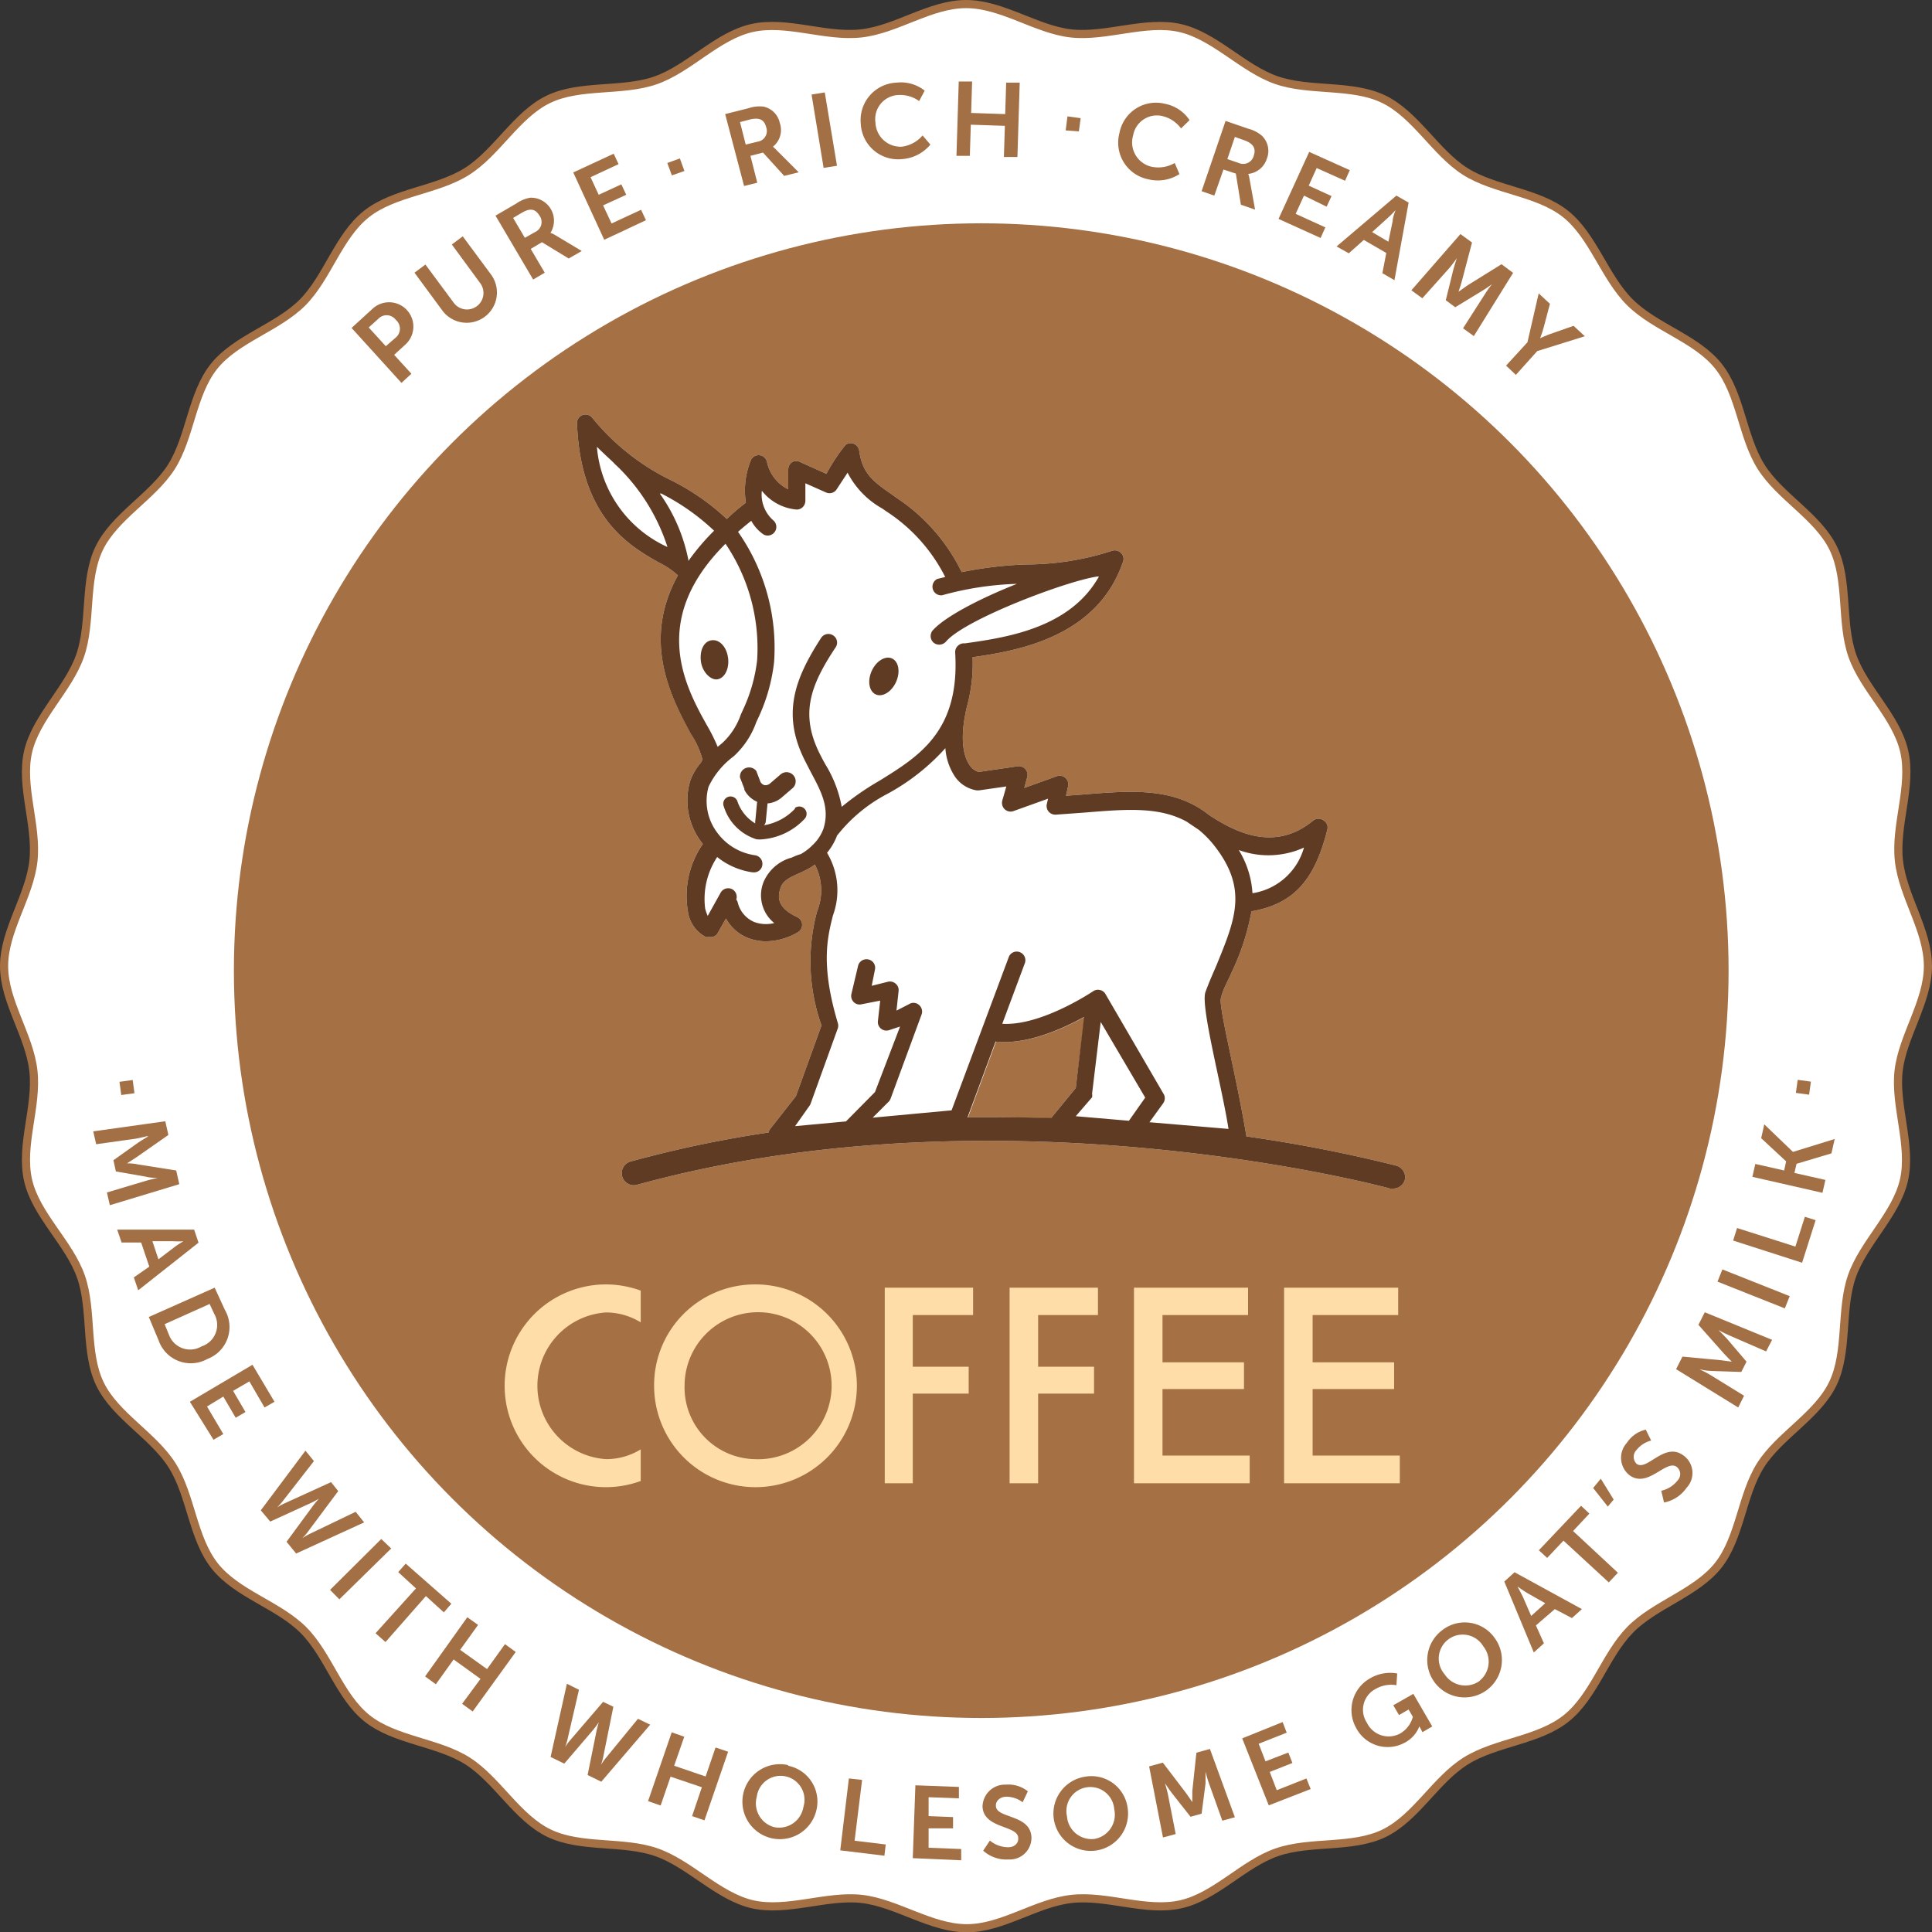 <svg xmlns="http://www.w3.org/2000/svg" viewBox="0 0 118.53 118.53"><rect x="0" y="0" width="118.53" height="118.53" fill="#333333" stroke="none"/><defs><style>.cls-1{fill:#fff27a;}.cls-2{fill:#fff;}.cls-3{fill:none;stroke:#a47044;stroke-miterlimit:10;stroke-width:0.5px;}.cls-4{fill:#a47044;}.cls-5{fill:#00609b;}.cls-6{fill:#ffdda8;}.cls-7{fill:#a36f44;}.cls-8{fill:#603b24;}</style></defs><title>medallion-coffee</title><g id="Layer_2" data-name="Layer 2"><g id="Layer_1-2" data-name="Layer 1"><circle class="cls-1" cx="58.78" cy="55.84" r="51.41"/><path class="cls-2" d="M118.28,59.27c0,2.2-1.56,4.3-1.8,6.44s.81,4.58.33,6.69-2.47,3.84-3.19,5.89-.23,4.63-1.17,6.59-3.27,3.18-4.43,5-1.26,4.46-2.61,6.16S101.52,98.44,100,100s-2.21,4.07-3.92,5.43-4.31,1.45-6.16,2.61-3.05,3.48-5,4.43-4.52.45-6.59,1.17-3.75,2.71-5.89,3.19-4.5-.57-6.69-.33-4.24,1.8-6.44,1.8-4.31-1.56-6.45-1.8-4.58.81-6.69.33-3.84-2.47-5.89-3.19-4.63-.23-6.59-1.17-3.18-3.27-5-4.43-4.46-1.26-6.16-2.61-2.38-3.89-3.92-5.43-4.07-2.21-5.43-3.92-1.45-4.31-2.61-6.16-3.48-3.05-4.43-5-.45-4.52-1.17-6.59S2.2,74.54,1.72,72.4s.57-4.5.33-6.69S.25,61.47.25,59.27,1.81,55,2.05,52.82s-.81-4.58-.33-6.69,2.47-3.84,3.19-5.89.23-4.63,1.17-6.59,3.27-3.18,4.43-5,1.26-4.46,2.61-6.16,3.89-2.38,5.43-3.92,2.21-4.07,3.92-5.43,4.31-1.45,6.16-2.61,3.05-3.48,5-4.43,4.53-.45,6.59-1.17S44,2.2,46.13,1.72s4.5.57,6.69.33S57.06.25,59.27.25s4.3,1.56,6.44,1.8,4.58-.81,6.69-.33,3.84,2.47,5.89,3.19,4.63.23,6.59,1.17,3.18,3.27,5,4.43,4.46,1.26,6.16,2.61S98.44,17,100,18.55s4.07,2.21,5.43,3.92,1.45,4.31,2.61,6.16,3.48,3.05,4.43,5,.45,4.53,1.17,6.59,2.71,3.75,3.19,5.89-.57,4.5-.33,6.69S118.28,57.06,118.28,59.27Z"/><path class="cls-3" d="M118.28,59.27c0,2.2-1.56,4.3-1.8,6.44s.81,4.58.33,6.69-2.47,3.84-3.19,5.89-.23,4.63-1.17,6.59-3.27,3.18-4.43,5-1.26,4.46-2.61,6.16S101.52,98.44,100,100s-2.21,4.07-3.92,5.43-4.31,1.45-6.16,2.61-3.05,3.48-5,4.43-4.52.45-6.59,1.17-3.75,2.71-5.89,3.19-4.5-.57-6.69-.33-4.24,1.8-6.44,1.8-4.31-1.56-6.45-1.8-4.58.81-6.69.33-3.84-2.47-5.89-3.19-4.63-.23-6.59-1.17-3.18-3.27-5-4.43-4.46-1.26-6.16-2.61-2.38-3.89-3.92-5.43-4.07-2.21-5.43-3.92-1.45-4.31-2.61-6.16-3.48-3.05-4.43-5-.45-4.52-1.17-6.59S2.2,74.54,1.72,72.4s.57-4.5.33-6.69S.25,61.47.25,59.27,1.81,55,2.05,52.82s-.81-4.58-.33-6.69,2.47-3.84,3.19-5.89.23-4.63,1.17-6.59,3.27-3.18,4.43-5,1.26-4.46,2.61-6.16,3.89-2.38,5.43-3.92,2.21-4.07,3.92-5.43,4.31-1.45,6.16-2.61,3.05-3.48,5-4.43,4.53-.45,6.59-1.17S44,2.2,46.13,1.72s4.5.57,6.69.33S57.06.25,59.27.25s4.3,1.56,6.44,1.8,4.58-.81,6.69-.33,3.84,2.47,5.89,3.19,4.63.23,6.59,1.17,3.18,3.27,5,4.43,4.46,1.26,6.16,2.61S98.44,17,100,18.55s4.07,2.21,5.43,3.92,1.45,4.31,2.61,6.16,3.48,3.05,4.43,5,.45,4.53,1.17,6.59,2.71,3.75,3.19,5.89-.57,4.5-.33,6.69S118.28,57.06,118.28,59.27Z"/><circle class="cls-4" cx="60.2" cy="59.55" r="45.85"/><path class="cls-5" d="M48.76,49.63a3.37,3.37,0,0,1-1.89,1,.36.36,0,0,0,.11-.22l.11-1.12a1.52,1.52,0,0,0,.9-.39l.63-.54a.56.56,0,0,0-.73-.85l-.63.54a.43.43,0,0,1-.35.12.4.4,0,0,1-.26-.21l-.25-.66a.56.56,0,0,0-1,.4l.27.7a.14.14,0,0,0,0,.06,1.58,1.58,0,0,0,.78.73l-.11,1.16a.32.32,0,0,0,0,.17,2.53,2.53,0,0,1-1.11-1.39.45.45,0,0,0-.59-.23.45.45,0,0,0-.23.59,3.05,3.05,0,0,0,2,2,1.81,1.81,0,0,0,.4,0,4,4,0,0,0,2.57-1.27.45.45,0,0,0-.6-.66Z"/><path class="cls-5" d="M53.73,42.6c.41.19,1-.15,1.24-.76s.17-1.25-.24-1.44-1,.16-1.25.77S53.32,42.42,53.73,42.6Z"/><path class="cls-2" d="M85.65,71.51a88.22,88.22,0,0,0-9.18-1.79c-.6-3.64-1.7-7.89-1.57-8.47s.44-1.07.65-1.57a14.81,14.81,0,0,0,1.23-3.77c2.54-.44,3.86-1.85,4.65-5a.51.51,0,0,0-.23-.58.53.53,0,0,0-.62,0c-2.4,2-4.86.68-6.39-.32-2.15-1.72-4.76-1.51-7.7-1.27l-1.09.08.13-.59a.53.53,0,0,0-.17-.51.54.54,0,0,0-.52-.1l-2,.72.18-.66a.53.53,0,0,0-.58-.67l-2.4.35a1,1,0,0,1-.56-.43c-.28-.4-.68-1.41-.15-3.61a10,10,0,0,0,.34-3c2.83-.4,7.66-1.25,9.23-5.86a.5.5,0,0,0-.13-.54.54.54,0,0,0-.54-.13,17.08,17.08,0,0,1-5.27.84A24,24,0,0,0,59,35.1a11.46,11.46,0,0,0-4-4.56l-.29-.21c-1.12-.78-1.8-1.26-2-2.69a.54.54,0,0,0-.32-.41.52.52,0,0,0-.52.07,11.23,11.23,0,0,0-1.17,1.77l-1.6-.72a.52.52,0,0,0-.5,0,.54.54,0,0,0-.24.45v1.22a2.44,2.44,0,0,1-1.31-1.7.52.52,0,0,0-.44-.39.52.52,0,0,0-.53.27,4.91,4.91,0,0,0-.32,2.64q-.63.48-1.17,1A14.34,14.34,0,0,0,41,29.38a14.31,14.31,0,0,1-4.69-3.78.54.54,0,0,0-.59-.13.53.53,0,0,0-.32.51c.22,5.79,3.21,7.5,5,8.52a5,5,0,0,1,1.19.8l0,0c-2.26,4.08-.36,7.58.81,9.73a5.32,5.32,0,0,1,.7,1.59.51.51,0,0,0-.09.16,3.63,3.63,0,0,0-.66,1.11,4.23,4.23,0,0,0,.68,3.77l.09.12a5.58,5.58,0,0,0-.92,4.11,2.09,2.09,0,0,0,1.09,1.59.42.42,0,0,0,.22,0A.49.49,0,0,0,44,57.3l.54-.95a2.64,2.64,0,0,0,1.31,1.18,3.07,3.07,0,0,0,1.09.22,3.94,3.94,0,0,0,2-.55.52.52,0,0,0,.27-.48.53.53,0,0,0-.31-.46c-1.24-.58-1.21-1.24-1-1.82.14-.39.5-.59,1.1-.85.2-.09.41-.19.61-.3s.26-.16.38-.25a3.41,3.41,0,0,1,.14,2.87,11.75,11.75,0,0,0,.27,7l-1.57,4.34-1.57,2a.54.54,0,0,0-.11.23,71.2,71.2,0,0,0-8.46,1.78.74.74,0,1,0,.39,1.43c22.42-6.17,46,.16,46.2.23l.2,0a.74.74,0,0,0,.71-.54A.74.74,0,0,0,85.65,71.51ZM64.49,68.62c-1.65-.07-3.35-.09-5.1-.07l1.72-4.65c1.89.22,4.11-.78,5.43-1.51L66,66.75l-1.51,1.84Z"/><path class="cls-6" d="M39.31,90.86a6.28,6.28,0,0,1-2.13.38,6.22,6.22,0,0,1,0-12.44,6.28,6.28,0,0,1,2.13.38v1.95a4.06,4.06,0,0,0-2.13-.61,4.51,4.51,0,0,0,0,9,4.05,4.05,0,0,0,2.13-.6Z"/><path class="cls-6" d="M46.28,78.8A6.22,6.22,0,1,1,40.13,85,6.18,6.18,0,0,1,46.28,78.8Zm0,10.72A4.51,4.51,0,1,0,42,85,4.4,4.4,0,0,0,46.28,89.52Z"/><path class="cls-6" d="M54.28,79H59.7v1.68H56v3.17h3.43v1.65H56V91H54.28Zm7.66,0h5.42v1.68H63.69v3.17h3.43v1.65H63.69V91H61.94Z"/><path class="cls-6" d="M69.57,79h7v1.68H71.32v2.9h5v1.64h-5V89.3h5.35V91h-7.1Z"/><path class="cls-6" d="M78.78,79h7v1.68H80.53v2.9h5v1.64h-5V89.3h5.35V91h-7.1Z"/><path class="cls-7" d="M8.14,66.26l.11.81-.81.11-.11-.81Z"/><path class="cls-7" d="M10.14,68.79l.19.84L8.37,71c-.23.16-.58.37-.58.37h0s.41,0,.68.07l2.34.37.19.84L6.74,73.94l-.18-.78L9,72.43c.28-.08.67-.16.67-.16h0s-.45,0-.72-.08l-1.84-.32-.15-.69,1.52-1.08c.23-.16.63-.39.63-.39H9s-.39.1-.68.15L5.9,70.2l-.18-.79Z"/><path class="cls-7" d="M9.16,77.71l-.5-1.48-1.2,0-.27-.79,4.72,0,.27.8-3.7,2.92-.27-.79Zm2.15-1.56a6.16,6.16,0,0,1-.71,0H9.35l.37,1.11,1-.76c.21-.16.6-.39.6-.39Z"/><path class="cls-7" d="M13.17,79l.63,1.37a2.09,2.09,0,0,1-1.07,3,2.09,2.09,0,0,1-3-1.14L9.13,80.8Zm-2.8,2.9a1.38,1.38,0,0,0,2,.7,1.38,1.38,0,0,0,.77-2l-.28-.6L10.1,81.24Z"/><path class="cls-7" d="M15.49,83.73,16.84,86l-.61.35-.93-1.6-1,.58.76,1.3-.6.35-.76-1.3-1,.61,1,1.69-.6.35L11.65,86Z"/><path class="cls-7" d="M18.87,94c-.15.21-.32.35-.31.36h0s.18-.12.41-.24l2.85-1.37.52.65-4.17,1.91-.59-.72,1.61-2.19c.18-.24.38-.46.38-.46h0a4.48,4.48,0,0,1-.52.28l-2.47,1.13L16,92.66,18.74,89l.52.64-1.94,2.49a3.72,3.72,0,0,1-.32.35h0a4.19,4.19,0,0,1,.42-.23l2.89-1.32.44.55Z"/><path class="cls-7" d="M23.39,94.42,24,95l-3.18,3.12-.57-.58Z"/><path class="cls-7" d="M25.52,97.45l-1.09-1,.46-.52,2.8,2.46-.46.53-1.1-1-2.48,2.82-.61-.54Z"/><path class="cls-7" d="M28.67,99.22l.66.47-1.1,1.53,1.65,1.18,1.1-1.53.66.48L29,105l-.65-.47L29.48,103l-1.65-1.19-1.09,1.52-.66-.48Z"/><path class="cls-7" d="M37,107.83a4.12,4.12,0,0,1-.13.45h0a3.55,3.55,0,0,1,.27-.39l2-2.44.75.36-3,3.5-.84-.41.54-2.67c.06-.29.15-.57.15-.57h0s-.16.24-.35.47l-1.77,2.07-.84-.41,1-4.49.74.37-.71,3.07a3.64,3.64,0,0,1-.14.45h0s.11-.19.28-.39L37,104.41l.63.3Z"/><path class="cls-7" d="M41.21,106.28l.77.27-.62,1.78,1.93.66.61-1.78.77.26-1.45,4.21-.76-.26.6-1.77L41.14,109l-.61,1.77-.77-.27Z"/><path class="cls-7" d="M48.35,108.33A2.24,2.24,0,0,1,50.1,111a2.3,2.3,0,1,1-1.75-2.71Zm-.84,3.77a1.51,1.51,0,0,0,1.78-1.24,1.47,1.47,0,1,0-2.86-.63A1.51,1.51,0,0,0,47.51,112.1Z"/><path class="cls-7" d="M52.08,109.11l.81.09-.46,3.73,1.91.23-.08.69-2.71-.33Z"/><path class="cls-7" d="M56.16,109.53l2.67.1,0,.7-1.86-.07,0,1.16,1.5.06,0,.69-1.5,0,0,1.19,2,.08,0,.69L56,114Z"/><path class="cls-7" d="M60.73,112.92a1.77,1.77,0,0,0,1.12.41c.34,0,.64-.2.62-.56,0-.8-2.12-.56-2.19-1.92a1.37,1.37,0,0,1,1.43-1.36,1.9,1.9,0,0,1,1.35.41l-.32.67a1.66,1.66,0,0,0-1-.34c-.37,0-.66.25-.64.56,0,.79,2.11.5,2.18,1.92a1.33,1.33,0,0,1-1.4,1.37,2.12,2.12,0,0,1-1.56-.54Z"/><path class="cls-7" d="M66.58,109a2.24,2.24,0,0,1,2.6,1.91,2.29,2.29,0,1,1-2.6-1.91Zm.56,3.82A1.51,1.51,0,0,0,68.36,111a1.47,1.47,0,1,0-2.9.43A1.51,1.51,0,0,0,67.14,112.82Z"/><path class="cls-7" d="M70.5,108.37l.84-.23L72.76,110l.39.56h0s0-.4,0-.68l.25-2.35.83-.23,1.53,4.19-.77.21-.84-2.35c-.1-.28-.19-.66-.19-.66h0s0,.46,0,.73l-.24,1.85-.68.19L71.89,110c-.17-.22-.42-.6-.42-.6h0s.12.38.18.67l.48,2.45-.78.21Z"/><path class="cls-7" d="M76.21,106.65l2.48-1,.25.65-1.72.68.42,1.08,1.4-.54.25.64-1.39.55.43,1.12,1.82-.72.26.65-2.57,1Z"/><path class="cls-7" d="M84,103a2.44,2.44,0,0,1,1.72-.33l-.05.72a1.89,1.89,0,0,0-1.24.21,1.44,1.44,0,0,0-.57,2.09,1.48,1.48,0,0,0,2.08.64,1.69,1.69,0,0,0,.74-1l-.26-.45-.59.34-.35-.6,1.23-.7,1.16,2-.6.35-.1-.19a1.58,1.58,0,0,1-.09-.17h0a1.9,1.9,0,0,1-.89,1,2.18,2.18,0,0,1-3-.92A2.23,2.23,0,0,1,84,103Z"/><path class="cls-7" d="M88.5,100a2.24,2.24,0,0,1,3.19.48A2.29,2.29,0,1,1,88.5,100Zm2.27,3.12A1.51,1.51,0,0,0,91,101a1.47,1.47,0,1,0-2.37,1.72A1.51,1.51,0,0,0,90.77,103.13Z"/><path class="cls-7" d="M95.39,98.72l-1.16,1,.49,1.1-.62.56-1.81-4.35.63-.57,4.13,2.26-.61.55Zm-2.28-1.36s.22.39.33.63l.5,1.15.86-.78-1.09-.62c-.22-.13-.59-.39-.59-.39Z"/><path class="cls-7" d="M95.92,94.52l-1,1.06-.51-.47L97,92.38l.51.48-1,1.07,2.75,2.56-.56.59Z"/><path class="cls-7" d="M97.74,91.29l.47-.57L99,92l-.36.43Z"/><path class="cls-7" d="M101.92,91.46a1.76,1.76,0,0,0,1-.63.56.56,0,0,0-.06-.84c-.65-.46-1.75,1.32-2.87.53a1.36,1.36,0,0,1-.18-2,1.88,1.88,0,0,1,1.16-.81l.33.67a1.65,1.65,0,0,0-.89.57.6.6,0,0,0,0,.86c.64.46,1.7-1.36,2.85-.53a1.32,1.32,0,0,1,.21,2,2.18,2.18,0,0,1-1.38.9Z"/><path class="cls-7" d="M102.83,84l.39-.77,2.35.22.68.09h0s-.29-.28-.48-.49l-1.57-1.77.39-.77,4.13,1.69-.37.71-2.3-1c-.27-.12-.62-.31-.62-.31v0s.32.31.51.52l1.21,1.42-.32.63L105,84.11c-.28,0-.73-.1-.73-.1h0s.37.17.62.32L107,85.63l-.36.72Z"/><path class="cls-7" d="M105.37,78.63l.3-.75,4.13,1.64-.3.75Z"/><path class="cls-7" d="M106.33,76.11l.24-.77,3.58,1.14.58-1.83.66.21-.83,2.61Z"/><path class="cls-7" d="M107.51,72.2l.18-.79,1.77.4.12-.56-1.53-1.42.19-.85L110,70.67h0l2.56-.79-.2.88-2.14.64-.13.56,1.9.43-.18.79Z"/><path class="cls-7" d="M110.18,67.05l.11-.8.81.11-.11.8Z"/><path class="cls-7" d="M21.57,20.12l1.3-1.19a1.49,1.49,0,0,1,2,2.21l-.69.63,1.06,1.16-.61.56Zm2.71.59a.71.71,0,0,0,0-1.09.7.7,0,0,0-1.07-.06l-.59.53,1.05,1.15Z"/><path class="cls-7" d="M25.43,16.73l.67-.5,1.74,2.35a1,1,0,0,0,1.62-1.21L27.72,15l.67-.5,1.74,2.35a1.85,1.85,0,0,1-3,2.19Z"/><path class="cls-7" d="M30.4,13.23l1.27-.74a2.12,2.12,0,0,1,.86-.36,1.41,1.41,0,0,1,1.24,2.16v0a1,1,0,0,1,.25.11l1.67,1-.8.46-1.64-1-.69.41.86,1.46-.71.42Zm2.44,1a.67.67,0,0,0,.26-1c-.23-.37-.52-.51-1.08-.18l-.54.32.72,1.22Z"/><path class="cls-7" d="M35.17,10.58l2.48-1.15.3.64-1.72.8.5,1.08,1.39-.64.3.64L37,12.6l.52,1.11,1.81-.84.3.64-2.56,1.2Z"/><path class="cls-7" d="M40.94,10l.77-.28.28.77-.77.27Z"/><path class="cls-7" d="M44.49,7l1.43-.36a2.1,2.1,0,0,1,.92-.1,1.3,1.3,0,0,1,1,1A1.31,1.31,0,0,1,47.42,9h0a1.55,1.55,0,0,1,.2.19L49,10.57l-.89.22-1.3-1.43-.77.2.42,1.65-.81.2Zm2,1.69a.66.66,0,0,0,.52-.87c-.11-.43-.35-.64-1-.49l-.61.16.35,1.38Z"/><path class="cls-7" d="M49.79,5.8l.81-.13.75,4.5-.82.13Z"/><path class="cls-7" d="M55,5.07a2.35,2.35,0,0,1,1.73.49l-.34.64a2,2,0,0,0-1.29-.37,1.48,1.48,0,0,0-1.39,1.69A1.54,1.54,0,0,0,55.32,9a2,2,0,0,0,1.28-.69l.48.56a2.48,2.48,0,0,1-1.73.89A2.29,2.29,0,0,1,52.81,7.6,2.3,2.3,0,0,1,55,5.07Z"/><path class="cls-7" d="M58.82,5l.82,0-.06,1.93L61.67,7l.06-1.93.83,0-.14,4.56-.83,0,.06-1.91-2.09-.07L59.5,9.56l-.82,0Z"/><path class="cls-7" d="M65.49,7.14l.81.11-.11.81L65.38,8Z"/><path class="cls-7" d="M71.48,6.37a2.34,2.34,0,0,1,1.5,1l-.52.51a2,2,0,0,0-1.11-.75A1.48,1.48,0,0,0,69.52,8.3a1.53,1.53,0,0,0,1.13,1.93A2,2,0,0,0,72.07,10l.29.68a2.45,2.45,0,0,1-1.91.32,2.29,2.29,0,0,1-1.77-2.84A2.28,2.28,0,0,1,71.48,6.37Z"/><path class="cls-7" d="M75.19,7.42l1.4.48a2.05,2.05,0,0,1,.82.42,1.29,1.29,0,0,1,.31,1.42,1.34,1.34,0,0,1-1.14.93h0a1,1,0,0,1,.07.26L77,12.86l-.87-.3-.31-1.91-.76-.25L74.5,12l-.78-.27ZM76,10a.67.67,0,0,0,.92-.45c.14-.42,0-.73-.57-.94l-.59-.21-.46,1.36Z"/><path class="cls-7" d="M80.32,9.32l2.49,1.12-.29.65-1.74-.78-.49,1.08,1.4.64-.3.65L80,12l-.51,1.12,1.82.83-.29.65-2.58-1.17Z"/><path class="cls-7" d="M85.05,15.52l-1.38-.8-.92.82L82,15.12,85.67,12l.75.43-.87,4.76-.74-.43Zm.6-2.66s-.31.34-.52.52l-.95.86,1,.59.26-1.26c0-.26.19-.7.19-.7Z"/><path class="cls-7" d="M89.6,14.36l.71.52-.62,2.35c-.07.27-.21.67-.21.67h0l.58-.41,2.06-1.28.71.53-2.41,3.88-.66-.48L91.13,18a6.7,6.7,0,0,1,.41-.57h0a7.07,7.07,0,0,1-.62.42l-1.64,1-.58-.43.46-1.86c.07-.28.22-.72.22-.72h0s-.24.34-.43.57L87.26,18.3l-.67-.49Z"/><path class="cls-7" d="M93.71,21l.69-3,.69.64-.39,1.47c-.08.31-.22.64-.21.64h0s.32-.15.62-.26l1.43-.5.69.64-2.92.91L93,23l-.6-.57Z"/><path class="cls-8" d="M48.76,49.63a3.37,3.37,0,0,1-1.89,1,.36.36,0,0,0,.11-.22l.11-1.12a1.52,1.52,0,0,0,.9-.39l.63-.54a.56.56,0,0,0-.73-.85l-.63.54a.43.43,0,0,1-.35.12.4.4,0,0,1-.26-.21l-.25-.66a.56.56,0,0,0-1,.4l.27.7a.14.14,0,0,0,0,.06,1.58,1.58,0,0,0,.78.73l-.11,1.16a.32.32,0,0,0,0,.17,2.53,2.53,0,0,1-1.11-1.39.45.45,0,0,0-.59-.23.45.45,0,0,0-.23.59,3.05,3.05,0,0,0,2,2,1.81,1.81,0,0,0,.4,0,4,4,0,0,0,2.57-1.27.45.45,0,0,0-.6-.66Z"/><path class="cls-8" d="M44,41.68c.45-.06.75-.64.67-1.3s-.5-1.16-1-1.1-.75.63-.67,1.29S43.6,41.73,44,41.68Z"/><ellipse class="cls-8" cx="54.23" cy="41.5" rx="1.21" ry="0.82" transform="translate(-5.89 73.89) rotate(-65.74)"/><path class="cls-8" d="M85.65,71.51a88.22,88.22,0,0,0-9.18-1.79c-.6-3.64-1.7-7.89-1.57-8.47s.44-1.07.65-1.57a14.81,14.81,0,0,0,1.23-3.77c2.54-.44,3.86-1.85,4.65-5a.51.51,0,0,0-.23-.58.53.53,0,0,0-.62,0c-2.4,2-4.86.68-6.39-.32-2.15-1.72-4.76-1.51-7.7-1.27l-1.09.08.13-.59a.53.53,0,0,0-.17-.51.54.54,0,0,0-.52-.1l-2,.72.18-.66a.53.53,0,0,0-.58-.67l-2.4.35a1,1,0,0,1-.56-.43c-.28-.4-.68-1.41-.15-3.61a10,10,0,0,0,.34-3c2.83-.4,7.66-1.25,9.23-5.86a.5.5,0,0,0-.13-.54.54.54,0,0,0-.54-.13,17.08,17.08,0,0,1-5.27.84A24,24,0,0,0,59,35.1a11.46,11.46,0,0,0-4-4.56l-.29-.21c-1.12-.78-1.8-1.26-2-2.69a.54.54,0,0,0-.32-.41.52.52,0,0,0-.52.07,11.23,11.23,0,0,0-1.17,1.77l-1.6-.72a.52.52,0,0,0-.5,0,.54.54,0,0,0-.24.45v1.22a2.44,2.44,0,0,1-1.31-1.7.52.52,0,0,0-.44-.39.52.52,0,0,0-.53.27,4.91,4.91,0,0,0-.32,2.64q-.63.48-1.17,1A14.34,14.34,0,0,0,41,29.38a14.31,14.31,0,0,1-4.69-3.78.54.54,0,0,0-.59-.13.53.53,0,0,0-.32.51c.22,5.79,3.21,7.5,5,8.52a5,5,0,0,1,1.19.8l0,0c-2.26,4.08-.36,7.58.8,9.73a5.15,5.15,0,0,1,.71,1.59.51.51,0,0,0-.09.16,3.63,3.63,0,0,0-.66,1.11,4.23,4.23,0,0,0,.68,3.77l.09.12a5.58,5.58,0,0,0-.92,4.11,2.09,2.09,0,0,0,1.09,1.59.42.42,0,0,0,.22,0A.49.49,0,0,0,44,57.3l.54-.95a2.64,2.64,0,0,0,1.31,1.18,3.07,3.07,0,0,0,1.09.22,3.94,3.94,0,0,0,2-.55.52.52,0,0,0,.27-.48.53.53,0,0,0-.31-.46c-1.24-.58-1.21-1.24-1-1.82.14-.39.5-.59,1.1-.85.2-.09.41-.19.61-.3s.26-.16.38-.25a3.41,3.41,0,0,1,.14,2.87,11.75,11.75,0,0,0,.27,7l-1.57,4.34-1.57,2a.54.54,0,0,0-.11.23,71.2,71.2,0,0,0-8.46,1.78.74.74,0,1,0,.39,1.43c22.42-6.17,46,.16,46.2.23l.2,0a.74.74,0,0,0,.71-.54A.74.74,0,0,0,85.65,71.51ZM67,67.1l.53-4.4,2.73,4.64-1,1.42L66,68.48l1-1.16A.57.57,0,0,0,67,67.1ZM80,52a3.9,3.9,0,0,1-3.16,2.8A5.7,5.7,0,0,0,76,52.15,5.29,5.29,0,0,0,80,52ZM43.81,32.56a14.23,14.23,0,0,0-1.58,1.86v0a.25.25,0,0,0,0-.08,10.54,10.54,0,0,0-1.75-4.06l.09,0A13.67,13.67,0,0,1,43.81,32.56Zm-7.19-5.15c.3.3.58.56.84.8s.24.25.36.35a12,12,0,0,1,3.13,5A7.42,7.42,0,0,1,36.62,27.41Zm7.89,5.95a11.42,11.42,0,0,1,1.94,7.15,9.87,9.87,0,0,1-.85,3l-.15.33a4.29,4.29,0,0,1-1.12,1.73l-.3.25a10.94,10.94,0,0,0-.64-1.29C42,42.06,39.85,38,44.51,33.36Zm4,19.27a2.62,2.62,0,0,0-1.66,1.47,2.19,2.19,0,0,0,.65,2.53,2.07,2.07,0,0,1-1.24-.07,1.74,1.74,0,0,1-1-1.2.46.46,0,0,0-.09-.17.53.53,0,0,0-.24-.63.53.53,0,0,0-.72.21l-.79,1.42a2.38,2.38,0,0,1-.16-.47A4.66,4.66,0,0,1,44,52.58a4.46,4.46,0,0,0,2.18.94h.07a.51.51,0,0,0,.52-.45.53.53,0,0,0-.45-.6A3.47,3.47,0,0,1,44,51.08a3.23,3.23,0,0,1-.53-2.81A5,5,0,0,1,45,46.41a5.18,5.18,0,0,0,1.4-2.11l.15-.32a11,11,0,0,0,.94-3.35,12.4,12.4,0,0,0-2.21-8c.25-.23.53-.45.81-.68a2.39,2.39,0,0,0,.77.85.53.53,0,0,0,.59-.87,2.1,2.1,0,0,1-.71-1.82,3.05,3.05,0,0,0,2.12,1.15.51.51,0,0,0,.39-.15.55.55,0,0,0,.16-.38V29.65l1.26.56a.52.52,0,0,0,.66-.19L52,29a5.3,5.3,0,0,0,2.13,2.2l.29.2a10.36,10.36,0,0,1,3.57,4l-.49.12a.53.53,0,0,0,.3,1,19.22,19.22,0,0,1,4.59-.7c-2.2.87-4.41,2-5.17,2.86a.54.54,0,0,0,.06.75.54.54,0,0,0,.34.12.55.55,0,0,0,.41-.18c1.14-1.36,7.38-3.72,9.29-4l.1,0c-1.78,3.19-5.74,3.75-8.21,4.1h-.11a.54.54,0,0,0-.5.56c.3,4.82-2.21,6.36-4.63,7.86a16.81,16.81,0,0,0-2.33,1.61,7.52,7.52,0,0,0-1-2.6c-.13-.23-.25-.46-.37-.7-1.18-2.4-.57-4.13,1-6.49a.52.52,0,0,0-.16-.73.53.53,0,0,0-.73.15c-1.66,2.56-2.42,4.71-1,7.53l.38.74c.62,1.16,1.16,2.16.76,3.44a2.59,2.59,0,0,1-.66,1,.76.76,0,0,0-.09.09,3.41,3.41,0,0,1-.64.47C48.91,52.46,48.73,52.54,48.54,52.63Zm1.14,15.23a.56.56,0,0,0,.09-.17l1.66-4.6a.53.53,0,0,0,0-.33c-1.06-3.55-.64-5.24-.3-6.59a4.49,4.49,0,0,0-.36-3.85,3.73,3.73,0,0,0,.62-1.07l.07-.08a9.51,9.51,0,0,1,3-2.46A13.21,13.21,0,0,0,58,45.9a3.59,3.59,0,0,0,.57,1.72,2,2,0,0,0,1.35.87h.14l1.68-.24-.25.87a.55.55,0,0,0,.15.53.53.53,0,0,0,.54.11L64.3,49l-.08.34a.55.55,0,0,0,.12.46.55.55,0,0,0,.43.18l1.8-.13c2.55-.21,4.58-.37,6.27.58l.08.06.21.14.43.29a6.36,6.36,0,0,1,1.06,1.12c1.93,2.58,1.14,4.42,0,7.21-.22.51-.44,1-.66,1.6-.33.84,1,5.75,1.41,8.41l-4.85-.41.84-1.16a.54.54,0,0,0,.06-.52L67.83,61a.5.5,0,0,0-.34-.26.52.52,0,0,0-.42.07s-3.18,2.15-5.58,2l1.39-3.73a.53.53,0,0,0-.33-.67.52.52,0,0,0-.67.33l-3.5,9.38-4.84.45,1-1a.59.59,0,0,0,.1-.17l1.9-5.16a.53.53,0,0,0-.12-.55.52.52,0,0,0-.54-.14L55,62l.13-1.2a.51.51,0,0,0-.18-.45.53.53,0,0,0-.47-.12l-1,.25.2-1a.52.52,0,0,0-.42-.62.53.53,0,0,0-.62.41L52.23,61a.53.53,0,0,0,.15.48.5.5,0,0,0,.49.13L54,61.39l-.14,1.26a.52.52,0,0,0,.19.46.53.53,0,0,0,.5.09l.67-.22L53.68,67,51.9,68.8l-3.12.29Zm9.71.69,1.72-4.65c1.89.22,4.11-.78,5.43-1.51L66,66.75l-1.51,1.84,0,0C62.84,68.55,61.14,68.53,59.39,68.55Z"/></g></g></svg>